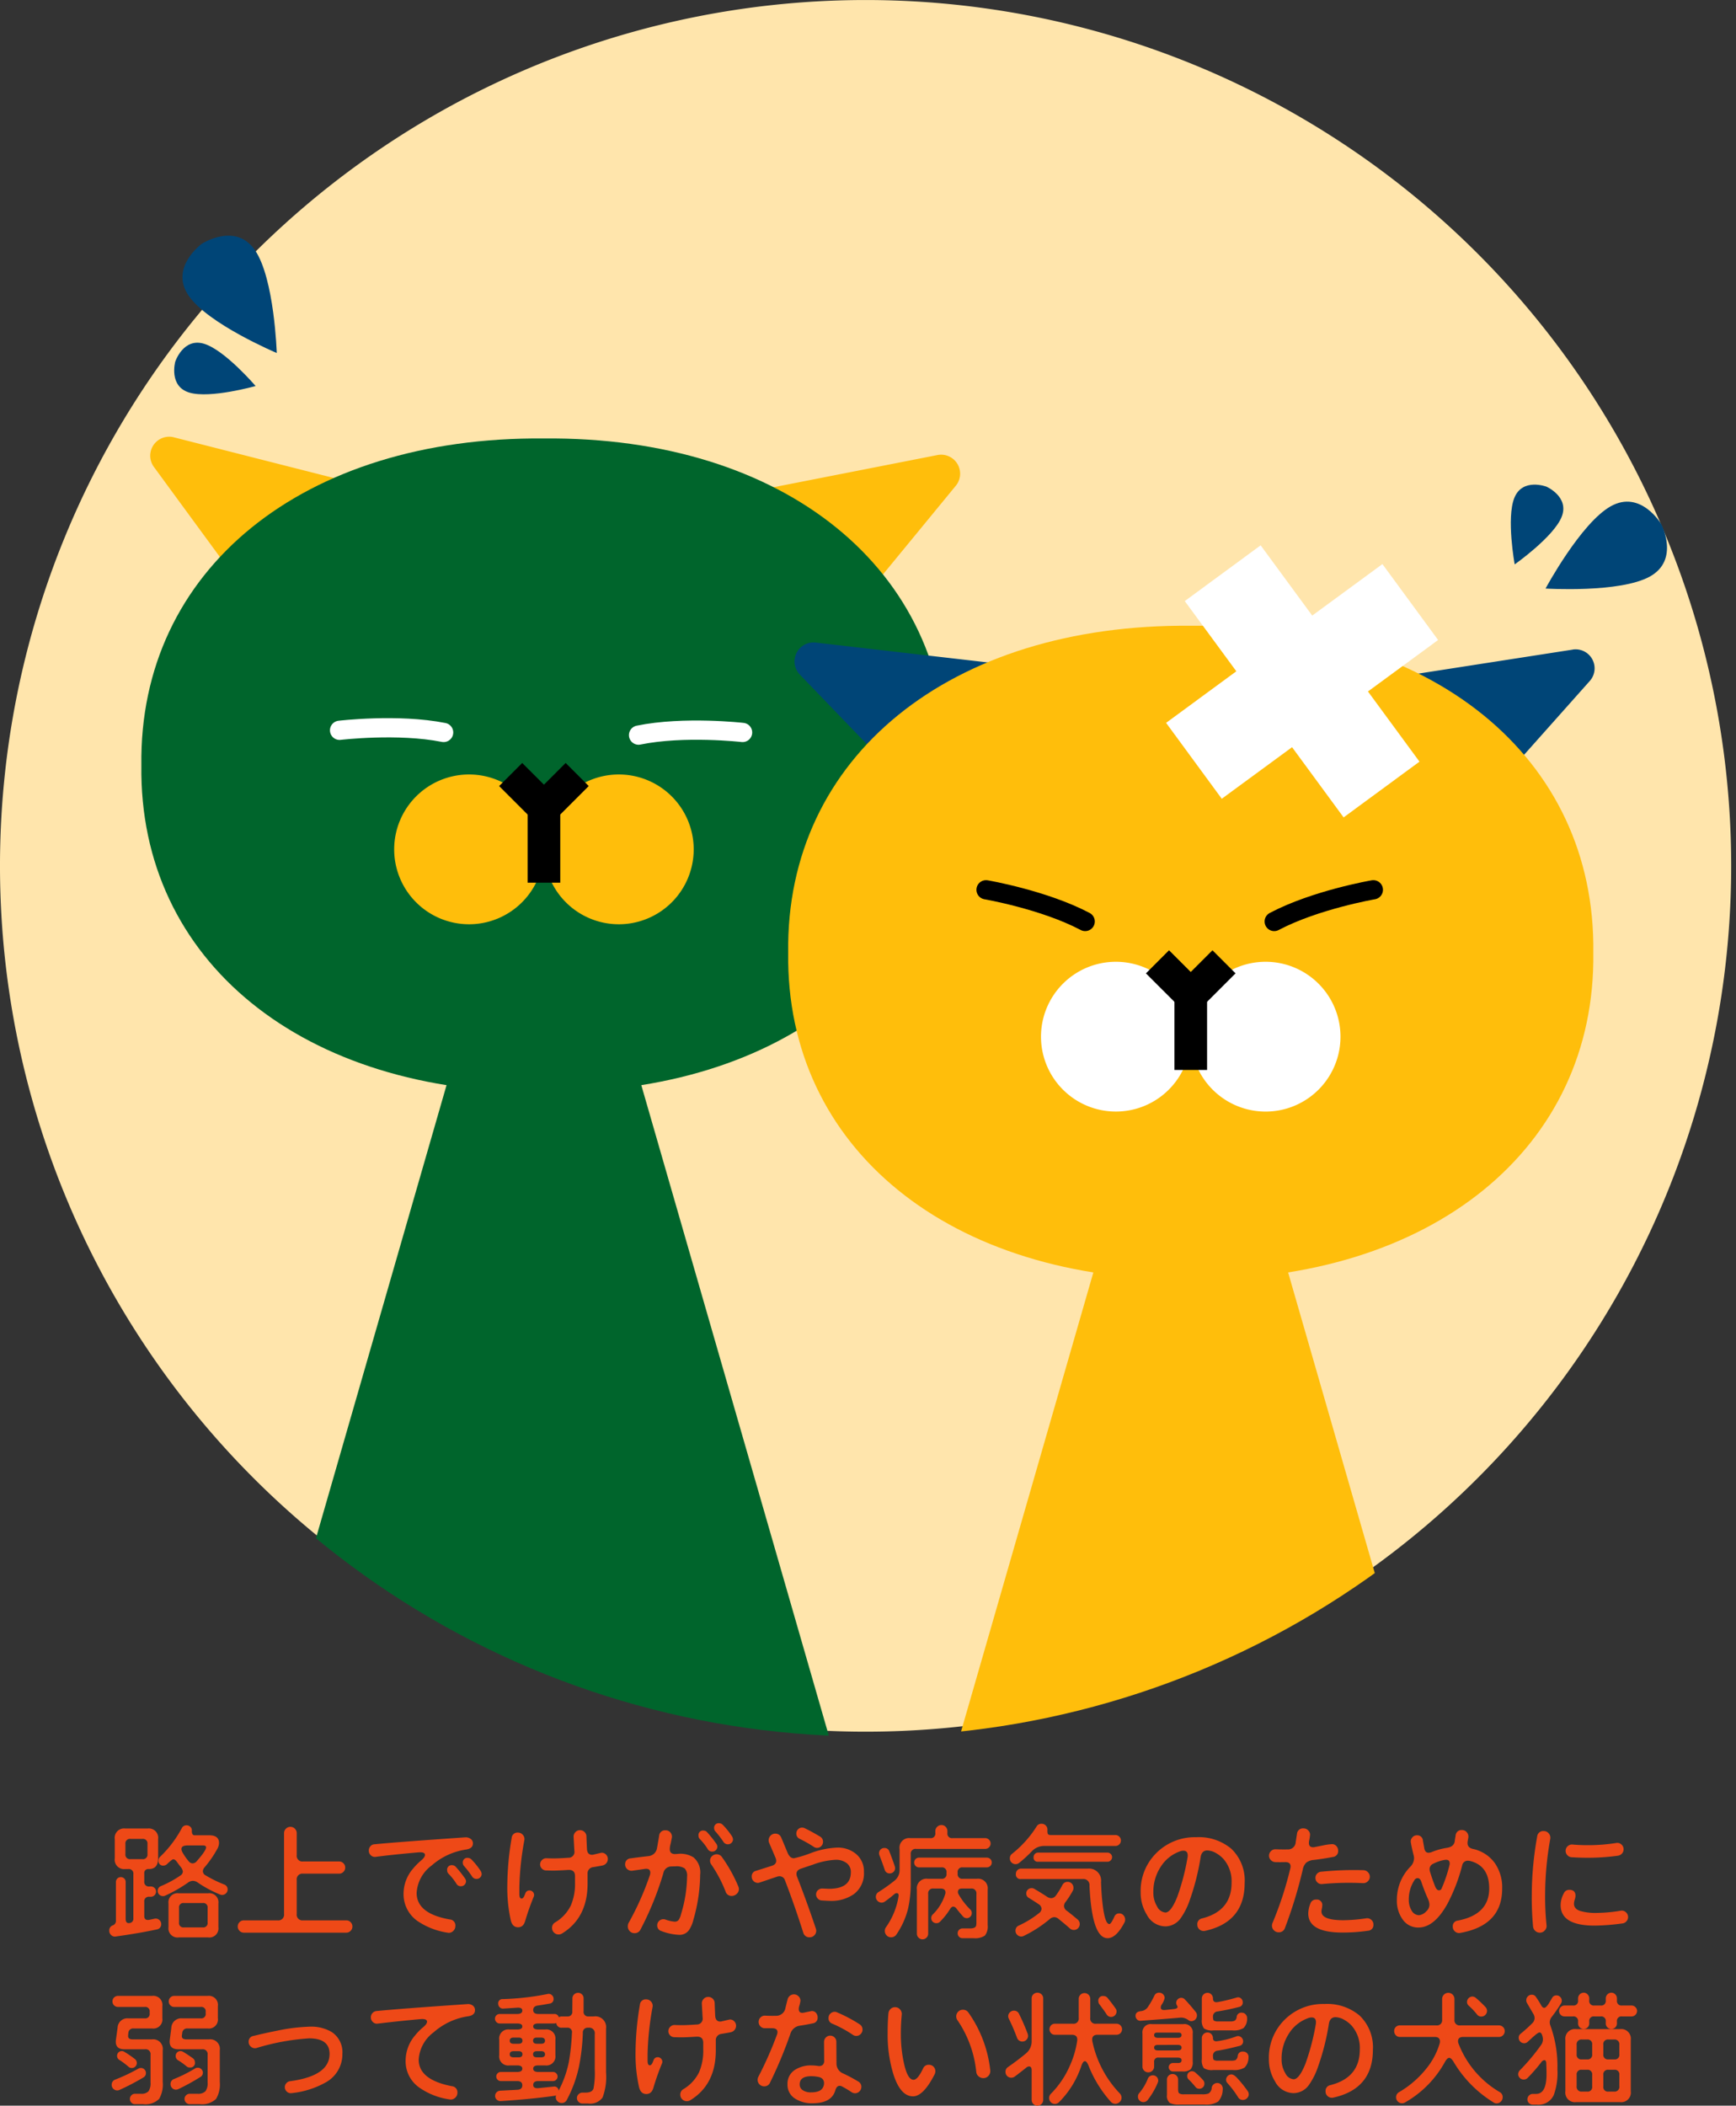 <svg xmlns="http://www.w3.org/2000/svg" xmlns:xlink="http://www.w3.org/1999/xlink" width="270.751" height="328.32" viewBox="0 0 270.751 328.32">
  <rect x="0" y="0" width="270.751" height="328.32" fill="#333333" stroke="none"/>
  <defs>
    <clipPath id="clip-path">
      <rect id="長方形_962" data-name="長方形 962" width="270" height="308.082" fill="none"/>
    </clipPath>
    <clipPath id="clip-path-2">
      <path id="パス_1914" data-name="パス 1914" d="M135.374,0A135.376,135.376,0,1,0,270.751,135.377,135.376,135.376,0,0,0,135.374,0Z" transform="translate(0 0.001)" fill="none"/>
    </clipPath>
    <clipPath id="clip-path-3">
      <rect id="長方形_967" data-name="長方形 967" width="270.751" height="308.082" fill="none"/>
    </clipPath>
  </defs>
  <g id="グループ_1758" data-name="グループ 1758" transform="translate(-4670 -1453)">
    <path id="パス_2550" data-name="パス 2550" d="M-100.5-6.38a.792.792,0,0,1-.26.59.84.84,0,0,1-.6.25.753.753,0,0,1-.3-.06,18.42,18.42,0,0,1-3.48-1.86,1.363,1.363,0,0,0-.78-.28,1.34,1.34,0,0,0-.76.28,22.2,22.2,0,0,1-3.58,2.04.721.721,0,0,1-.32.06.808.808,0,0,1-.58-.23.758.758,0,0,1-.24-.57.771.771,0,0,1,.5-.76,16.714,16.714,0,0,0,3.02-1.64.788.788,0,0,0,.4-.64,1.505,1.505,0,0,0-.38-.76q-.28-.36-.56-.75t-.56-.39q-.18,0-.96.74a.793.793,0,0,1-.54.24.707.707,0,0,1-.8-.8.768.768,0,0,1,.24-.56,17.77,17.77,0,0,0,3.4-4.48.789.789,0,0,1,.74-.44.824.824,0,0,1,.59.24.712.712,0,0,1,.23.58q-.02.74.44.74h2.28q1.52,0,1.52,1.2a2.02,2.02,0,0,1-.28.94,17.033,17.033,0,0,1-1.96,2.84.959.959,0,0,0-.28.62.75.75,0,0,0,.42.64,19.312,19.312,0,0,0,2.88,1.42A.8.8,0,0,1-100.5-6.38Zm-1.44,5.86a1.414,1.414,0,0,1-1.6,1.6h-4.58a1.414,1.414,0,0,1-1.6-1.6V-4.2a1.414,1.414,0,0,1,1.6-1.6h4.58a1.414,1.414,0,0,1,1.6,1.6ZM-110.86-1a.8.8,0,0,1-.7.84q-2.8.6-6.4,1.1a.8.8,0,0,1-.7-.22.9.9,0,0,1-.3-.68.832.832,0,0,1,.52-.83.72.72,0,0,0,.52-.65V-7.56a.734.734,0,0,1,.22-.54.734.734,0,0,1,.54-.22.734.734,0,0,1,.54.22.734.734,0,0,1,.22.54v5.74q0,.76.6.66a.664.664,0,0,0,.6-.74V-8.78a.707.707,0,0,0-.8-.8h-.46a1.458,1.458,0,0,1-1.64-1.66v-3a1.458,1.458,0,0,1,1.64-1.66h3.48a1.458,1.458,0,0,1,1.64,1.66v3q0,1.66-1.44,1.66h-.02a.619.619,0,0,0-.7.7v1.22a.707.707,0,0,0,.8.8h.24a.784.784,0,0,1,.56.23.735.735,0,0,1,.24.55.79.79,0,0,1-.24.58.767.767,0,0,1-.56.24h-.24a.707.707,0,0,0-.8.8v2.2q0,.62.56.62a1.346,1.346,0,0,0,.22-.02l.84-.18a.8.8,0,0,1,.7.18A.814.814,0,0,1-110.86-1Zm7-11.96q0-.3-.48-.3h-2.38q-.7,0-.9.28-.22.32.16.94a8.887,8.887,0,0,0,.88,1.24.843.843,0,0,0,.62.34.9.9,0,0,0,.66-.36Q-103.86-12.46-103.86-12.96ZM-113-11.92v-1.56a.707.707,0,0,0-.8-.8h-1.84a.707.707,0,0,0-.8.8v1.56a.707.707,0,0,0,.8.8h1.84A.707.707,0,0,0-113-11.92Zm9.38,10.68V-3.52a.672.672,0,0,0-.76-.76h-2.94a.672.672,0,0,0-.76.76v2.28a.672.672,0,0,0,.76.76h2.94A.672.672,0,0,0-103.62-1.24Zm22.58.62a.926.926,0,0,1-.28.68A.926.926,0,0,1-82,.34H-97.96a.926.926,0,0,1-.68-.28.926.926,0,0,1-.28-.68.926.926,0,0,1,.28-.68.926.926,0,0,1,.68-.28h5.26a.884.884,0,0,0,1-1V-15.16a.966.966,0,0,1,.29-.71.966.966,0,0,1,.71-.29.942.942,0,0,1,.69.29.966.966,0,0,1,.29.71v3.4a.884.884,0,0,0,1,1h5.62a.9.9,0,0,1,.66.28.9.9,0,0,1,.28.66.926.926,0,0,1-.28.68.9.9,0,0,1-.66.28h-5.62a.884.884,0,0,0-1,1v5.28a.884.884,0,0,0,1,1H-82a.926.926,0,0,1,.68.28A.926.926,0,0,1-81.04-.62Zm18.8-12.96q0,.8-1.08.96a10.425,10.425,0,0,0-5.36,2.49,5.729,5.729,0,0,0-2.34,4.27q0,3.24,5.18,4.14A.926.926,0,0,1-64.98-.7a1.044,1.044,0,0,1-.37.81.929.929,0,0,1-.85.23A11.318,11.318,0,0,1-70.92-1.5a5.1,5.1,0,0,1-2.14-4.2A5.99,5.99,0,0,1-71.6-9.62a10.458,10.458,0,0,1,1.26-1.28q.62-.52.62-.88,0-.48-1.02-.4-4.1.36-6.66.7a.884.884,0,0,1-.76-.24.974.974,0,0,1-.32-.74,1,1,0,0,1,.25-.67.86.86,0,0,1,.63-.31q3.68-.36,14.14-1.08a1.292,1.292,0,0,1,.88.25A.843.843,0,0,1-62.24-13.58Zm1.36,4.76a.751.751,0,0,1-.23.55.751.751,0,0,1-.55.23.789.789,0,0,1-.7-.36,14.469,14.469,0,0,0-1.24-1.62.736.736,0,0,1-.22-.5.707.707,0,0,1,.8-.8.823.823,0,0,1,.58.28,11.686,11.686,0,0,1,1.42,1.78A1.08,1.08,0,0,1-60.88-8.82Zm-2.44,1.14a.751.751,0,0,1-.23.55.751.751,0,0,1-.55.23.759.759,0,0,1-.7-.36,9.041,9.041,0,0,0-1.24-1.58.734.734,0,0,1-.22-.54.7.7,0,0,1,.78-.8.776.776,0,0,1,.6.3,17.466,17.466,0,0,1,1.4,1.76A.811.811,0,0,1-63.32-7.68Zm22.12-3.46a1.027,1.027,0,0,1-.82,1q-.02.02-1.44.26a.975.975,0,0,0-.9,1.06v1.5q0,5.36-4,7.8a1.014,1.014,0,0,1-.52.14.982.982,0,0,1-.72-.3.982.982,0,0,1-.3-.72.957.957,0,0,1,.48-.86,6.264,6.264,0,0,0,2.44-2.62,8.445,8.445,0,0,0,.66-3.56V-8.48q0-1.02-1.06-.96-1.86.12-2.62.1l-.82-.02a.9.9,0,0,1-.66-.28.9.9,0,0,1-.28-.66.927.927,0,0,1,.3-.69.906.906,0,0,1,.7-.27l.74.02q1.02.02,2.66-.1a.906.906,0,0,0,.94-1.08l-.12-2.16a.994.994,0,0,1,.27-.74.943.943,0,0,1,.73-.32.978.978,0,0,1,.69.27.947.947,0,0,1,.31.67q.02.62.08,1.94.04.96.8.96a.95.95,0,0,0,.26-.04l1.02-.24a1.4,1.4,0,0,1,.24-.04.888.888,0,0,1,.66.29A.959.959,0,0,1-41.2-11.14ZM-52.76-5.26a39.149,39.149,0,0,0-1.34,3.8q-.28.96-1.1.96-.88,0-1.14-1.1a23.407,23.407,0,0,1-.54-5.38,45.324,45.324,0,0,1,.68-7.44.9.9,0,0,1,.98-.84.976.976,0,0,1,.77.36.951.951,0,0,1,.23.82A45.593,45.593,0,0,0-55-6.78v1.16q.02.64.34.64.28,0,.48-.52l.12-.3a.644.644,0,0,1,.64-.44.694.694,0,0,1,.51.21.694.694,0,0,1,.21.51A.664.664,0,0,1-52.76-5.26Zm29.92-.82a20.855,20.855,0,0,0-2.26-4.26.952.952,0,0,1-.16-.54.935.935,0,0,1,.31-.71,1.034,1.034,0,0,1,.73-.29.974.974,0,0,1,.82.44,23.085,23.085,0,0,1,2.56,4.6,1.07,1.07,0,0,1,.08.4.977.977,0,0,1-.35.74,1.14,1.14,0,0,1-.79.32A.968.968,0,0,1-22.84-6.08ZM-26.8-8.7a26.323,26.323,0,0,1-1.06,7.04,4.822,4.822,0,0,1-.7,1.62,1.769,1.769,0,0,1-1.5.72A8.725,8.725,0,0,1-32.82.1a.9.9,0,0,1-.68-.9.91.91,0,0,1,.29-.68.936.936,0,0,1,.67-.28.886.886,0,0,1,.28.04,5.646,5.646,0,0,0,1.44.34.778.778,0,0,0,.68-.28,2.99,2.99,0,0,0,.36-.9,21.032,21.032,0,0,0,.94-5.84,1.646,1.646,0,0,0-.38-1.28A2.332,2.332,0,0,0-30.66-10h-.28a2.8,2.8,0,0,1-.3.02,1.265,1.265,0,0,0-1.3,1.04A48.466,48.466,0,0,1-36.1-.16a.992.992,0,0,1-.94.58.989.989,0,0,1-.74-.31,1.039,1.039,0,0,1-.3-.75,1.115,1.115,0,0,1,.12-.54,44.385,44.385,0,0,0,3.32-7.46A1.267,1.267,0,0,0-34.58-9q0-.72-.86-.6-.62.1-1.94.28a.953.953,0,0,1-.77-.23.909.909,0,0,1-.35-.73.9.9,0,0,1,.88-.97q.88-.13,2.78-.35a1.464,1.464,0,0,0,1.3-1.2q.18-.98.34-1.96a.916.916,0,0,1,1-.86.95.95,0,0,1,.77.35.987.987,0,0,1,.21.83q-.02.1-.18.88a3.635,3.635,0,0,0-.14.86q0,.84.94.78l.3-.02a3.827,3.827,0,0,1,2.46.54A3.069,3.069,0,0,1-26.8-8.7Zm5.12-5.52a.751.751,0,0,1-.23.55.751.751,0,0,1-.55.23.789.789,0,0,1-.7-.36,14.469,14.469,0,0,0-1.24-1.62.736.736,0,0,1-.22-.5.707.707,0,0,1,.8-.8.823.823,0,0,1,.58.28,11.686,11.686,0,0,1,1.42,1.78A1.08,1.08,0,0,1-21.68-14.22Zm-2.44,1.14a.751.751,0,0,1-.23.55.751.751,0,0,1-.55.23.759.759,0,0,1-.7-.36,9.041,9.041,0,0,0-1.24-1.58.734.734,0,0,1-.22-.54.7.7,0,0,1,.78-.8.776.776,0,0,1,.6.3,17.466,17.466,0,0,1,1.4,1.76A.811.811,0,0,1-24.12-13.08Zm16.48-.74a.919.919,0,0,1-.27.66.893.893,0,0,1-.67.28.889.889,0,0,1-.5-.16A20.9,20.9,0,0,0-11.3-14.3a.864.864,0,0,1-.5-.82.9.9,0,0,1,.26-.65.854.854,0,0,1,.64-.27.927.927,0,0,1,.42.1q1.08.52,2.38,1.3A.9.9,0,0,1-7.64-13.82Zm6.38,4.7A4.016,4.016,0,0,1-2.84-5.66,6.111,6.111,0,0,1-6.6-4.62q-.26,0-1.24-.06a.889.889,0,0,1-.62-.3.914.914,0,0,1-.26-.64.865.865,0,0,1,.3-.67.939.939,0,0,1,.7-.25q.94.04,1,.04,3.42,0,3.42-2.58a1.7,1.7,0,0,0-.66-1.43,2.734,2.734,0,0,0-1.72-.51,11.719,11.719,0,0,0-3.5.74l-1.9.64q-.7.24-.7.82a1.305,1.305,0,0,0,.1.46Q-10.16-4.48-8.76-.3A1.077,1.077,0,0,1-8.7.04.982.982,0,0,1-9,.76a.982.982,0,0,1-.72.3.966.966,0,0,1-1-.72Q-12.1-4-13.56-7.78a.9.9,0,0,0-.86-.68,1.229,1.229,0,0,0-.42.08l-2.66.9a.987.987,0,0,1-.3.06.936.936,0,0,1-.67-.28.91.91,0,0,1-.29-.68.868.868,0,0,1,.66-.92l2.46-.78q.7-.22.7-.78a1.192,1.192,0,0,0-.12-.5q-.02-.06-.98-2.3a.974.974,0,0,1-.08-.4,1.015,1.015,0,0,1,.3-.73.966.966,0,0,1,.72-.31.958.958,0,0,1,.95.63q.27.63.99,2.37.36.84.98.84a18.1,18.1,0,0,0,2.62-.8,13.083,13.083,0,0,1,4.1-.86,4.38,4.38,0,0,1,2.96.98A3.488,3.488,0,0,1-1.26-9.12ZM18.68-10.6a.718.718,0,0,1-.23.54.768.768,0,0,1-.55.22H14.16a.707.707,0,0,0-.8.8v.18a.707.707,0,0,0,.8.8h2.18a1.5,1.5,0,0,1,1.7,1.7V-.84A2.276,2.276,0,0,1,17.61.79a2.723,2.723,0,0,1-1.79.41h-1.7a.734.734,0,0,1-.54-.22.734.734,0,0,1-.22-.54.734.734,0,0,1,.22-.54.734.734,0,0,1,.54-.22h1.14q.88,0,.98-.44a2.256,2.256,0,0,0,.04-.5V-5.7a.742.742,0,0,0-.84-.84h-1.4q-.64,0-.64.54a.71.71,0,0,0,.08.32,10.925,10.925,0,0,0,1.88,2.44.73.73,0,0,1,.2.54.751.751,0,0,1-.23.55.751.751,0,0,1-.55.23.761.761,0,0,1-.58-.26q-.54-.6-1-1.2a.7.7,0,0,0-.52-.34q-.28,0-.52.4a10.912,10.912,0,0,1-1.54,1.94.749.749,0,0,1-.58.24.774.774,0,0,1-.57-.23.751.751,0,0,1-.23-.55.73.73,0,0,1,.2-.54,7.619,7.619,0,0,0,1.98-3.22.755.755,0,0,0,.04-.24q0-.62-.76-.62H9.6a.742.742,0,0,0-.84.84V.5a.846.846,0,0,1-.26.62.869.869,0,0,1-1.24,0A.846.846,0,0,1,7,.5V-6.36a1.5,1.5,0,0,1,1.7-1.7h2.12a.707.707,0,0,0,.8-.8v-.18a.707.707,0,0,0-.8-.8H7.34a.734.734,0,0,1-.54-.22.734.734,0,0,1-.22-.54.734.734,0,0,1,.22-.54.734.734,0,0,1,.54-.22H17.9a.768.768,0,0,1,.55.22A.718.718,0,0,1,18.68-10.6Zm-.18-2.96a.807.807,0,0,1-.25.59.807.807,0,0,1-.59.25H6.9a.751.751,0,0,0-.86.84v4.32A17.957,17.957,0,0,1,5.6-3.3,12.6,12.6,0,0,1,3.84.58a.987.987,0,0,1-.86.48.933.933,0,0,1-.7-.29A.983.983,0,0,1,2,.06a.893.893,0,0,1,.16-.54A11.419,11.419,0,0,0,4.14-5.32q.08-.5-.3-.5a.546.546,0,0,0-.36.16q-.72.62-1.46,1.14a.884.884,0,0,1-.5.18.886.886,0,0,1-.65-.27A.863.863,0,0,1,.6-5.24a.87.87,0,0,1,.46-.78A26.467,26.467,0,0,0,3.5-7.76a2.068,2.068,0,0,0,.8-1.7V-12.7A1.5,1.5,0,0,1,6-14.4H9.08a.707.707,0,0,0,.8-.8v-.3a.9.9,0,0,1,.28-.66.926.926,0,0,1,.68-.28.871.871,0,0,1,.65.28.919.919,0,0,1,.27.66v.3a.707.707,0,0,0,.8.8h5.1a.807.807,0,0,1,.59.25A.807.807,0,0,1,18.5-13.56ZM3.6-9.72a.79.79,0,0,1-.24.58.814.814,0,0,1-.6.24.769.769,0,0,1-.78-.58q-.36-1.06-.82-2.24a.906.906,0,0,1-.06-.32.808.808,0,0,1,.23-.58.781.781,0,0,1,.59-.24.763.763,0,0,1,.78.52q.58,1.48.86,2.36A1.756,1.756,0,0,1,3.6-9.72Zm35.22-4.32a.83.83,0,0,1-.25.61.807.807,0,0,1-.59.25H26.86a2.632,2.632,0,0,0-1.97.87,20.766,20.766,0,0,1-1.91,1.75.929.929,0,0,1-.58.22.87.87,0,0,1-.64-.26.87.87,0,0,1-.26-.64.855.855,0,0,1,.32-.7,16.817,16.817,0,0,0,3.84-4.26.849.849,0,0,1,.78-.44.9.9,0,0,1,.65.26.854.854,0,0,1,.27.64v.06a2.3,2.3,0,0,0,.04.58q.1.22.46.22H37.98a.807.807,0,0,1,.59.25A.807.807,0,0,1,38.82-14.04Zm-1.38,2.6a.694.694,0,0,1-.21.51.694.694,0,0,1-.51.21H25.9a.628.628,0,0,1-.7-.72.688.688,0,0,1,.2-.49.662.662,0,0,1,.5-.21H36.72a.694.694,0,0,1,.51.21A.672.672,0,0,1,37.44-11.44ZM39.48-1.7a.97.97,0,0,1-.1.44Q38.1,1.2,36.74,1.2q-2.44,0-2.82-8.18a.941.941,0,0,0-1.04-1.04H23.24a.707.707,0,0,1-.8-.8.808.808,0,0,1,.23-.58.758.758,0,0,1,.57-.24H33.66a1.863,1.863,0,0,1,2.06,2.08q.06,1.94.26,3.58Q36.34-1,37.02-1q.26,0,.8-1.2a.768.768,0,0,1,.78-.46.806.806,0,0,1,.62.29A.974.974,0,0,1,39.48-1.7ZM32.4-1a.886.886,0,0,1-.27.65.886.886,0,0,1-.65.27.883.883,0,0,1-.62-.24q-.6-.54-1.76-1.48a1.072,1.072,0,0,0-.68-.28,1.147,1.147,0,0,0-.72.32A19.349,19.349,0,0,1,23.68.84a.888.888,0,0,1-.4.1.88.88,0,0,1-.63-.26.854.854,0,0,1-.27-.64.824.824,0,0,1,.5-.8A15.258,15.258,0,0,0,26.04-2.7a.889.889,0,0,0,.4-.68.9.9,0,0,0-.48-.74q-.78-.52-1.5-.96a.769.769,0,0,1-.4-.7.79.79,0,0,1,.24-.58.79.79,0,0,1,.58-.24.783.783,0,0,1,.42.1q1.16.68,2,1.24a1.191,1.191,0,0,0,.64.22.926.926,0,0,0,.76-.44,12.569,12.569,0,0,0,.98-1.58.887.887,0,0,1,.82-.52.877.877,0,0,1,.66.27.928.928,0,0,1,.26.67.894.894,0,0,1-.1.44A13.83,13.83,0,0,1,30.2-4.46a1.075,1.075,0,0,0-.26.64.954.954,0,0,0,.46.76q.66.5,1.66,1.34A.891.891,0,0,1,32.4-1ZM58.12-7.4q0,6.1-6.18,7.46a.8.8,0,0,1-.22.02.959.959,0,0,1-.69-.28.933.933,0,0,1-.29-.7.9.9,0,0,1,.72-.98q4.62-1.16,4.62-5.56a5.3,5.3,0,0,0-1.24-3.68,4.658,4.658,0,0,0-1.14-.92,2.916,2.916,0,0,0-1.4-.44q-.86,0-1.04,1a37.509,37.509,0,0,1-1.8,7.02,10.8,10.8,0,0,1-1.3,2.52,2.974,2.974,0,0,1-2.38,1.3,3.308,3.308,0,0,1-2.92-1.82,6.508,6.508,0,0,1-.96-3.48,8.3,8.3,0,0,1,2.47-6.16,8.451,8.451,0,0,1,6.19-2.44,7.847,7.847,0,0,1,5.48,1.8A6.829,6.829,0,0,1,58.12-7.4Zm-8.9-4.02a1.978,1.978,0,0,0,.02-.28q0-.74-.68-.74a1.553,1.553,0,0,0-.52.1,5.853,5.853,0,0,0-3,2.39,7.091,7.091,0,0,0-1.16,4.01,4.118,4.118,0,0,0,.58,2.19,1.606,1.606,0,0,0,1.3.95q.86,0,1.84-2.42A36.106,36.106,0,0,0,49.22-11.42ZM77.64-8.38a.952.952,0,0,1-.32.72.977.977,0,0,1-.74.28,45.187,45.187,0,0,0-6.38.14.9.9,0,0,1-.73-.25.935.935,0,0,1-.31-.71.923.923,0,0,1,.25-.65.95.95,0,0,1,.61-.31,50.749,50.749,0,0,1,6.64-.24,1,1,0,0,1,.69.32A.976.976,0,0,1,77.64-8.38ZM78.2-.94a.884.884,0,0,1-.84.98,27.434,27.434,0,0,1-4,.28q-5.32,0-5.32-2.98a4.407,4.407,0,0,1,.34-1.56.89.89,0,0,1,.9-.6.84.84,0,0,1,.94.96,2.387,2.387,0,0,1-.06.45,2.387,2.387,0,0,0-.06.45q0,1.36,3.42,1.36a25.2,25.2,0,0,0,3.56-.3.954.954,0,0,1,.78.23A.919.919,0,0,1,78.2-.94ZM71.88-11.46q-1.46.28-2.96.46a2.232,2.232,0,0,0-1.19.42,2.026,2.026,0,0,0-.55,1.1A72.217,72.217,0,0,1,64.4-.38a.968.968,0,0,1-.98.66.989.989,0,0,1-.74-.31,1.015,1.015,0,0,1-.3-.73,1.07,1.07,0,0,1,.08-.4,54.473,54.473,0,0,0,2.78-8.52,1.24,1.24,0,0,0,.04-.3q0-.7-.84-.68t-1.54,0a1.018,1.018,0,0,1-.69-.31.942.942,0,0,1-.29-.69.966.966,0,0,1,.31-.72.946.946,0,0,1,.73-.28q1.14.04,1.84.02a1.192,1.192,0,0,0,1.28-1.1q.06-.44.2-1.31a.93.93,0,0,1,1.02-.87.982.982,0,0,1,.72.3.959.959,0,0,1,.3.7,7.369,7.369,0,0,1-.16,1,1.846,1.846,0,0,0-.02.26q0,.8.88.66.12-.02,1.4-.28a8.644,8.644,0,0,1,1.32-.18.887.887,0,0,1,.69.3,1.039,1.039,0,0,1,.27.72A.907.907,0,0,1,71.88-11.46Zm26.4,4.94q0,5.74-6.54,6.9a.94.94,0,0,1-.81-.22.937.937,0,0,1-.35-.74.869.869,0,0,1,.78-.96q4.9-.94,4.9-5,0-3.46-2.84-4.26a1.844,1.844,0,0,0-.5-.08H92.9a.884.884,0,0,0-.86.76,27.457,27.457,0,0,1-2.26,5.9Q87.72-.46,85.22-.46a2.914,2.914,0,0,1-2.43-1.22,4.935,4.935,0,0,1-.93-3.08A7.328,7.328,0,0,1,83.92-9.9a1.968,1.968,0,0,0,.62-1.34,1.963,1.963,0,0,0-.08-.54q-.3-1.2-.42-1.92a.925.925,0,0,1,.21-.79.909.909,0,0,1,.73-.35.871.871,0,0,1,.94.82q.08.44.22,1.24.14.66.66.66a1.346,1.346,0,0,0,.48-.1,10.212,10.212,0,0,1,2.35-.66q1.11-.16,1.25-1,.04-.32.14-.92a.916.916,0,0,1,1-.86.937.937,0,0,1,.76.37.993.993,0,0,1,.22.83l-.1.56a1.978,1.978,0,0,0-.02.28q0,.7.82.9a5.655,5.655,0,0,1,3.44,2.22A6.629,6.629,0,0,1,98.28-6.52Zm-8.22-3.64a1.015,1.015,0,0,0,.04-.28q0-.7-.8-.56a6.073,6.073,0,0,0-1.74.58.923.923,0,0,0-.6.88,1.355,1.355,0,0,0,.08.42q.38,1.24.8,2.28.24.58.6.58a.455.455,0,0,0,.42-.34A22.242,22.242,0,0,0,90.06-10.16ZM86.46-3a1.389,1.389,0,0,0,.48-1.02,2.236,2.236,0,0,0-.22-.88q-.56-1.24-1.06-2.72-.18-.54-.58-.54a.613.613,0,0,0-.5.34,5.471,5.471,0,0,0-.86,3.02,3.166,3.166,0,0,0,.42,1.66,1.356,1.356,0,0,0,1.18.76A1.84,1.84,0,0,0,86.46-3Zm30.76-9.66a.959.959,0,0,1-.25.66,1.035,1.035,0,0,1-.63.34,34.108,34.108,0,0,1-4.78.32q-1.12,0-2.44-.08a.962.962,0,0,1-.66-.31.959.959,0,0,1-.28-.69.931.931,0,0,1,.33-.73.958.958,0,0,1,.75-.25q1.12.1,2.38.1a28.385,28.385,0,0,0,4.42-.34.94.94,0,0,1,.81.22A.958.958,0,0,1,117.22-12.66Zm.7,10.58a.949.949,0,0,1-.26.65.955.955,0,0,1-.62.33,34.538,34.538,0,0,1-4.34.34q-5.3,0-5.3-3.2a3.9,3.9,0,0,1,.5-1.84.9.9,0,0,1,.84-.54q.98,0,.98.94a2.215,2.215,0,0,1-.12.59,2.261,2.261,0,0,0-.12.63q0,.82.98,1.14a8.566,8.566,0,0,0,2.66.3,24.082,24.082,0,0,0,3.64-.34.925.925,0,0,1,.81.23A.987.987,0,0,1,117.92-2.08Zm-12.14-12.2a50.422,50.422,0,0,0-.8,8.66,43.154,43.154,0,0,0,.22,4.78.992.992,0,0,1-.26.82,1,1,0,0,1-.78.36,1.018,1.018,0,0,1-.72-.28,1.045,1.045,0,0,1-.34-.68,48.684,48.684,0,0,1-.2-4.88,51.916,51.916,0,0,1,.84-9.14.941.941,0,0,1,1.02-.86.985.985,0,0,1,.79.37A1.007,1.007,0,0,1,105.78-14.28Zm-207.5,37.9a4.433,4.433,0,0,1-.58,2.64,3.184,3.184,0,0,1-2.54.82h-1.58a.767.767,0,0,1-.56-.24.79.79,0,0,1-.24-.58.767.767,0,0,1,.24-.56.767.767,0,0,1,.56-.24h1.22a1.6,1.6,0,0,0,1.24-.39,2.109,2.109,0,0,0,.34-1.37V19.38a.76.76,0,0,0-.86-.86h-3.72q-1.34,0-1.34-1.18a2.426,2.426,0,0,1,.02-.3l.24-1.84a1.543,1.543,0,0,1,1.7-1.5h2.9a.672.672,0,0,0,.76-.76v-.26a.672.672,0,0,0-.76-.76h-4.16a.807.807,0,0,1-.59-.25.83.83,0,0,1-.25-.61.83.83,0,0,1,.25-.61.807.807,0,0,1,.59-.25h5.22a1.414,1.414,0,0,1,1.6,1.6v1.88a1.414,1.414,0,0,1-1.6,1.6h-3.14a.745.745,0,0,0-.82.72l-.02.14a2.1,2.1,0,0,0-.04.36q0,.48.76.48h3.46a1.5,1.5,0,0,1,1.7,1.7Zm-3.88-3.06a.707.707,0,0,1-.8.8.678.678,0,0,1-.46-.14,11,11,0,0,0-1.36-.98.76.76,0,0,1-.38-.68.734.734,0,0,1,.22-.54.734.734,0,0,1,.54-.22.736.736,0,0,1,.36.1q.6.34,1.5.98A.791.791,0,0,1-105.6,20.56Zm1.24,1.62a.744.744,0,0,1-.38.66,34.545,34.545,0,0,1-3.46,1.9.88.88,0,0,1-.36.08.807.807,0,0,1-.59-.25.83.83,0,0,1-.25-.61.8.8,0,0,1,.54-.8,22.381,22.381,0,0,0,3.34-1.68.767.767,0,0,1,.38-.08.751.751,0,0,1,.55.23A.751.751,0,0,1-104.36,22.18Zm-6.26,1.44a4.5,4.5,0,0,1-.56,2.64,3.051,3.051,0,0,1-2.5.82h-1.28a.735.735,0,0,1-.55-.24.784.784,0,0,1-.23-.56.808.808,0,0,1,.23-.58.735.735,0,0,1,.55-.24h.92a1.5,1.5,0,0,0,1.2-.39,2.209,2.209,0,0,0,.32-1.37V19.38a.76.76,0,0,0-.86-.86h-3.24q-1.32,0-1.32-1.18a2.124,2.124,0,0,1,.02-.3l.26-1.88a1.529,1.529,0,0,1,1.7-1.46h2.54a.672.672,0,0,0,.76-.76v-.26a.672.672,0,0,0-.76-.76h-4.18a.83.83,0,0,1-.61-.25.83.83,0,0,1-.25-.61.83.83,0,0,1,.25-.61.83.83,0,0,1,.61-.25h5.32a1.414,1.414,0,0,1,1.6,1.6v1.88a1.414,1.414,0,0,1-1.6,1.6h-2.86a.736.736,0,0,0-.84.7l-.02.16q-.02.2-.02.34,0,.5.74.5h2.96a1.5,1.5,0,0,1,1.7,1.7Zm-4.04-2.98a.774.774,0,0,1-.23.57.751.751,0,0,1-.55.23.744.744,0,0,1-.48-.16,12.327,12.327,0,0,0-1.46-1.1.706.706,0,0,1-.36-.64.728.728,0,0,1,.21-.52.7.7,0,0,1,.53-.22.665.665,0,0,1,.36.1,16.481,16.481,0,0,1,1.62,1.1A.8.8,0,0,1-114.66,20.64Zm1.42,1.58a.769.769,0,0,1-.4.7,37.191,37.191,0,0,1-3.72,1.94.839.839,0,0,1-.34.08.864.864,0,0,1-.62-.25.814.814,0,0,1-.26-.61.828.828,0,0,1,.58-.84,28.856,28.856,0,0,0,3.62-1.72.72.72,0,0,1,.36-.08.751.751,0,0,1,.55.23A.751.751,0,0,1-113.24,22.22Zm30.64-2.98a5.01,5.01,0,0,1-2.66,4.48,13.669,13.669,0,0,1-5.26,1.64.871.871,0,0,1-.74-.23.922.922,0,0,1-.32-.71.894.894,0,0,1,.24-.61.9.9,0,0,1,.58-.31q6.16-.82,6.16-4.26,0-2.42-3.2-2.42a36.115,36.115,0,0,0-8.18,1.5.95.95,0,0,1-.26.04.953.953,0,0,1-.68-.29.927.927,0,0,1-.3-.69.884.884,0,0,1,.76-.94q1.96-.48,3.72-.82a28.1,28.1,0,0,1,5-.62,6.248,6.248,0,0,1,3.52.86A3.773,3.773,0,0,1-82.6,19.24Zm20.68-6.82q0,.8-1.08.96a10.425,10.425,0,0,0-5.36,2.49,5.729,5.729,0,0,0-2.34,4.27q0,3.14,5.18,4.14a.941.941,0,0,1,.86,1.02,1.014,1.014,0,0,1-.37.8.992.992,0,0,1-.85.24,10.866,10.866,0,0,1-4.66-1.8,5,5,0,0,1-2.2-4.24,6.093,6.093,0,0,1,1.46-3.92A9.081,9.081,0,0,1-70,15.08q.6-.5.6-.86,0-.48-1.02-.4-3.12.28-6.66.7a.884.884,0,0,1-.76-.24.974.974,0,0,1-.32-.74.959.959,0,0,1,.25-.66.949.949,0,0,1,.63-.32q3.62-.36,14.14-1.08a1.22,1.22,0,0,1,.88.23A.863.863,0,0,1-61.92,12.42Zm20.44,9.7a9.158,9.158,0,0,1-.54,3.92,2.366,2.366,0,0,1-2.24.94h-.9a.84.84,0,0,1-.6-.25.814.814,0,0,1-.26-.61.792.792,0,0,1,.26-.59.84.84,0,0,1,.6-.25h.48q1.02,0,1.24-.62a12.5,12.5,0,0,0,.2-2.98V16.14a.857.857,0,0,0-.96-.98h-.08a.738.738,0,0,0-.82.8,31.924,31.924,0,0,1-.58,5.16,19.716,19.716,0,0,1-1.92,5.3.853.853,0,0,1-.8.48.886.886,0,0,1-.65-.27.886.886,0,0,1-.27-.65.886.886,0,0,1,.04-.28,1.24,1.24,0,0,1-.24.08q-3.66.52-8.4.82a.786.786,0,0,1-.6-.22.761.761,0,0,1-.26-.58.774.774,0,0,1,.23-.57.828.828,0,0,1,.55-.25l2.68-.14q.78-.04.78-.7t-.8-.66H-57.9a.672.672,0,0,1-.49-.21.694.694,0,0,1-.21-.51.672.672,0,0,1,.21-.49.672.672,0,0,1,.49-.21h2.56q.8,0,.8-.52,0-.5-.8-.5h-1.2a1.414,1.414,0,0,1-1.6-1.6v-2.4a1.414,1.414,0,0,1,1.6-1.6h1.2q.8,0,.8-.48,0-.46-.8-.46h-2.72a.711.711,0,0,1-.52-.22.734.734,0,0,1-.22-.54.679.679,0,0,1,.22-.51.728.728,0,0,1,.52-.21h2.72q.8,0,.8-.54,0-.5-.82-.44l-2.16.14a.686.686,0,0,1-.55-.21.751.751,0,0,1-.23-.55.65.65,0,0,1,.7-.72,41.1,41.1,0,0,0,7.02-.8.7.7,0,0,1,.63.16.748.748,0,0,1,.29.6.691.691,0,0,1-.64.74q-1.06.2-1.8.3t-.74.7q0,.62.8.62h2.48a.683.683,0,0,1,.72.52.782.782,0,0,1,.46-.14h.84a.707.707,0,0,0,.8-.8l.02-2.02a.814.814,0,0,1,.26-.61.864.864,0,0,1,.62-.25.83.83,0,0,1,.61.25.83.83,0,0,1,.25.61V12.6a.7.7,0,0,0,.78.8h.82a1.679,1.679,0,0,1,1.9,1.9ZM-51,17.18q0-.48-.64-.48h-.62q-.6,0-.6.48t.6.48h.66Q-51,17.66-51,17.18Zm4.2-1.2a.687.687,0,0,0-.78-.82h-.8a.787.787,0,0,1-.86-.74.633.633,0,0,1-.32.08h-2.48q-.8,0-.8.46,0,.48.8.48h1.06a1.414,1.414,0,0,1,1.6,1.6v2.4a1.414,1.414,0,0,1-1.6,1.6h-1.06q-.8,0-.8.5,0,.52.8.52h2.28a.694.694,0,0,1,.51.21.672.672,0,0,1,.21.49.694.694,0,0,1-.21.51.694.694,0,0,1-.51.21h-2.28q-.8,0-.8.6,0,.58.84.5l2.32-.24a.66.66,0,0,1,.8.64,16.574,16.574,0,0,0,1.6-4.48A34.473,34.473,0,0,0-46.8,15.98ZM-51,19.32q0-.5-.6-.5h-.66q-.6,0-.6.48t.6.48h.62Q-51,19.78-51,19.32Zm-3.52-2.14q0-.48-.6-.48h-.74q-.64,0-.64.48t.6.48h.78Q-54.52,17.66-54.52,17.18Zm0,2.12q0-.48-.6-.48h-.78q-.6,0-.6.5,0,.46.64.46h.74Q-54.52,19.78-54.52,19.3Zm33.32-4.44a1.027,1.027,0,0,1-.82,1q-.02.02-1.44.26a.975.975,0,0,0-.9,1.06v1.5q0,5.36-4,7.8a1.014,1.014,0,0,1-.52.14.982.982,0,0,1-.72-.3.982.982,0,0,1-.3-.72.957.957,0,0,1,.48-.86,6.264,6.264,0,0,0,2.44-2.62,8.445,8.445,0,0,0,.66-3.56V17.52q0-1.02-1.06-.96-1.86.12-2.62.1l-.82-.02a.9.9,0,0,1-.66-.28.9.9,0,0,1-.28-.66.927.927,0,0,1,.3-.69.906.906,0,0,1,.7-.27l.74.02q1.02.02,2.66-.1a.906.906,0,0,0,.94-1.08l-.12-2.16a.994.994,0,0,1,.27-.74.943.943,0,0,1,.73-.32.978.978,0,0,1,.69.27.947.947,0,0,1,.31.67q.02.62.08,1.94.04.96.8.96a.95.95,0,0,0,.26-.04l1.02-.24a1.4,1.4,0,0,1,.24-.04.888.888,0,0,1,.66.29A.959.959,0,0,1-21.2,14.86Zm-11.56,5.88a39.149,39.149,0,0,0-1.34,3.8q-.28.96-1.1.96-.88,0-1.14-1.1a23.407,23.407,0,0,1-.54-5.38,45.324,45.324,0,0,1,.68-7.44.9.9,0,0,1,.98-.84.976.976,0,0,1,.77.36.951.951,0,0,1,.23.82,45.593,45.593,0,0,0-.78,7.3v1.16q.02.64.34.64.28,0,.48-.52l.12-.3a.644.644,0,0,1,.64-.44.694.694,0,0,1,.51.21.694.694,0,0,1,.21.51A.664.664,0,0,1-32.76,20.74Zm31.28-5.28a.942.942,0,0,1-.29.69.942.942,0,0,1-.69.29A.936.936,0,0,1-3,16.26a19.208,19.208,0,0,0-3.22-1.74.877.877,0,0,1-.56-.88.91.91,0,0,1,.29-.68.936.936,0,0,1,.67-.28.72.72,0,0,1,.36.08,23.212,23.212,0,0,1,3.52,1.86A.949.949,0,0,1-1.48,15.46Zm-.18,8.92a.976.976,0,0,1-.29.7.949.949,0,0,1-.71.3,1,1,0,0,1-.54-.18q-.66-.44-1.4-.84a.888.888,0,0,0-.44-.14q-.48,0-.68.7-.58,2.02-3.56,2.02a4.8,4.8,0,0,1-2.64-.68,2.52,2.52,0,0,1-1.26-2.28A2.543,2.543,0,0,1-12,21.72a4.557,4.557,0,0,1,2.58-.68,7.151,7.151,0,0,1,1,.08.913.913,0,0,0,.71-.14.823.823,0,0,0,.25-.68l-.02-2.92a.959.959,0,0,1,.28-.69.91.91,0,0,1,.68-.29.926.926,0,0,1,.68.28.926.926,0,0,1,.28.68l.02,3.36a1.667,1.667,0,0,0,1.1,1.6,25.528,25.528,0,0,1,2.28,1.22A.934.934,0,0,1-1.66,24.38Zm-7.58-9.9q-1.02.22-1.98.36a1.791,1.791,0,0,0-1.5,1.24,67.918,67.918,0,0,1-3.18,7.64.952.952,0,0,1-.92.58.982.982,0,0,1-.72-.3.982.982,0,0,1-.3-.72,1.065,1.065,0,0,1,.12-.48,56.826,56.826,0,0,0,2.9-6.56,1.141,1.141,0,0,0,.08-.38q0-.62-.84-.62h-1.14a.91.91,0,0,1-.68-.29.959.959,0,0,1-.28-.69.949.949,0,0,1,.3-.71.931.931,0,0,1,.72-.27q.88.04,1.64.02a1.457,1.457,0,0,0,1.52-1.22q.16-.68.34-1.36a1.024,1.024,0,0,1,.98-.76.982.982,0,0,1,.72.3.959.959,0,0,1,.3.7,4.826,4.826,0,0,1-.2.86,1.763,1.763,0,0,0-.06.42q0,.6.54.6a1.346,1.346,0,0,0,.22-.02l1.04-.22a1.4,1.4,0,0,1,.24-.04.818.818,0,0,1,.65.29,1.05,1.05,0,0,1,.25.71A.856.856,0,0,1-9.24,14.48Zm1.76,9.34q0-.84-.96-1a6.1,6.1,0,0,0-1.02-.1q-1.82,0-1.82,1.28a1.04,1.04,0,0,0,.49.91,2.231,2.231,0,0,0,1.27.33q1.4,0,1.82-.68A1.4,1.4,0,0,0-7.48,23.82Zm25.92-2.04a1.077,1.077,0,0,1-.26.86,1.024,1.024,0,0,1-.82.38,1.09,1.09,0,0,1-.74-.28,1.013,1.013,0,0,1-.36-.68,17.34,17.34,0,0,0-2.94-8.08,1.032,1.032,0,0,1,.86-1.62,1.01,1.01,0,0,1,.86.44A19.165,19.165,0,0,1,18.44,21.78Zm-8.66.62Q8.02,25.86,6.4,25.86q-2,0-3.1-3.56a21.024,21.024,0,0,1-.86-6.26q0-1.8.12-3.1a1.083,1.083,0,0,1,.33-.7.983.983,0,0,1,.71-.28.987.987,0,0,1,.77.35,1.04,1.04,0,0,1,.27.81,30.2,30.2,0,0,0-.14,3.1A21.048,21.048,0,0,0,5,20.78q.56,2.5,1.48,2.5.66,0,1.5-1.8a.918.918,0,0,1,.9-.54.99.99,0,0,1,1,1A1.015,1.015,0,0,1,9.78,22.4Zm28.36-9.76a.854.854,0,0,1-.84.84.826.826,0,0,1-.73-.43q-.27-.43-1.11-1.55a.8.8,0,0,1-.16-.48.707.707,0,0,1,.8-.8.778.778,0,0,1,.64.3q.74.9,1.26,1.66A.782.782,0,0,1,38.14,12.64ZM39,15.4a.854.854,0,0,1-.86.86H35.18q-.84,0-.84.74a1.458,1.458,0,0,0,.02.24,16.616,16.616,0,0,0,4.28,8.16.948.948,0,0,1,.28.66.91.91,0,0,1-.29.68.959.959,0,0,1-.69.28.928.928,0,0,1-.72-.34,18.774,18.774,0,0,1-3.44-5.58q-.28-.72-.58-.72t-.56.76a14.424,14.424,0,0,1-3.44,5.6.938.938,0,0,1-.68.3.854.854,0,0,1-.64-.27.93.93,0,0,1,.02-1.31,14.255,14.255,0,0,0,2.96-4.38A14.491,14.491,0,0,0,32,17.2q.12-.94-.84-.94H28.52a.8.8,0,0,1-.6-.25.9.9,0,0,1,0-1.22.8.8,0,0,1,.6-.25h2.82a.8.8,0,0,0,.9-.9V10.66a.9.9,0,1,1,1.8,0v2.98a.8.8,0,0,0,.9.9h3.2a.814.814,0,0,1,.61.26A.84.84,0,0,1,39,15.4ZM24.34,16.44a.857.857,0,0,1-.26.61.878.878,0,0,1-1.46-.31,30.725,30.725,0,0,0-1.28-2.98.851.851,0,0,1-.1-.38.831.831,0,0,1,.27-.62.88.88,0,0,1,.63-.26.847.847,0,0,1,.8.52,32.5,32.5,0,0,1,1.36,3.14A1.685,1.685,0,0,1,24.34,16.44Zm2.36,9.98a.9.9,0,0,1-1.8,0V21.8q0-.6-.4-.6a.733.733,0,0,0-.46.2q-.92.74-1.78,1.38a.9.9,0,0,1-1.44-.72.863.863,0,0,1,.38-.76q1.58-1.1,2.8-2.12a2.427,2.427,0,0,0,.9-1.94V10.58a.846.846,0,0,1,.26-.62.918.918,0,0,1,1.28,0,.846.846,0,0,1,.26.62Zm31.8-12.7a2.035,2.035,0,0,1-.55,1.49,2.88,2.88,0,0,1-1.71.37H53.22a2.279,2.279,0,0,1-1.45-.31,2,2,0,0,1-.33-1.39V10.6a.888.888,0,0,1,.88-.88.814.814,0,0,1,.61.26.864.864,0,0,1,.25.62q0,.7.76.56a27.485,27.485,0,0,0,2.92-.7.858.858,0,0,1,.22-.04.711.711,0,0,1,.52.22.759.759,0,0,1,.22.56.673.673,0,0,1-.56.72,33.859,33.859,0,0,1-3.34.7.777.777,0,0,0-.74.84q0,.48.15.6a1.262,1.262,0,0,0,.69.12h1.86a1.423,1.423,0,0,0,.71-.13.832.832,0,0,0,.29-.59.709.709,0,0,1,.8-.64.77.77,0,0,1,.6.27A.844.844,0,0,1,58.5,13.72Zm.22,6.08a2.26,2.26,0,0,1-.61,1.57,3.038,3.038,0,0,1-1.81.39H53.2a2.286,2.286,0,0,1-1.45-.3,2.1,2.1,0,0,1-.31-1.4V16.78a.888.888,0,0,1,.88-.88.814.814,0,0,1,.61.26.864.864,0,0,1,.25.62q0,.5.54.5a13.588,13.588,0,0,0,3.14-.78.7.7,0,0,1,.22-.04.82.82,0,0,1,.8.8.707.707,0,0,1-.58.74q-1.92.5-3.4.74a.76.76,0,0,0-.72.82q0,.5.13.62a1.2,1.2,0,0,0,.69.12h1.94a2.177,2.177,0,0,0,.74-.08.864.864,0,0,0,.36-.66.743.743,0,0,1,.84-.68.822.822,0,0,1,.63.27A.792.792,0,0,1,58.72,19.8Zm-8.04-6.54a.888.888,0,0,1-.88.88.721.721,0,0,1-.42-.14,1.953,1.953,0,0,0-1.2-.42q-1.98.18-6.3.5a.673.673,0,0,1-.55-.22.784.784,0,0,1-.23-.56q0-.62.8-.72A1.493,1.493,0,0,0,42.98,12a13.554,13.554,0,0,0,1.06-1.84.775.775,0,0,1,.76-.46.824.824,0,0,1,.59.24.8.8,0,0,1,.25.6,2.908,2.908,0,0,1-.46,1.02.888.888,0,0,0-.14.44q0,.44.6.4.44-.04,1.38-.14.64-.06.64-.34a.78.78,0,0,0-.11-.26.74.74,0,0,1-.11-.34.808.808,0,0,1,.23-.58.758.758,0,0,1,.57-.24.778.778,0,0,1,.58.28q.8.84,1.68,1.94A.825.825,0,0,1,50.68,13.26Zm8.08,12.26a.863.863,0,0,1-.27.63.886.886,0,0,1-.65.27.832.832,0,0,1-.76-.44,15.359,15.359,0,0,0-1.66-2.2.723.723,0,0,1-.2-.5.854.854,0,0,1,.84-.84q.4,0,.98.66a19.805,19.805,0,0,1,1.54,1.92A.884.884,0,0,1,58.76,25.52Zm-8.74-5.08a1.668,1.668,0,0,1-.34,1.22,1.824,1.824,0,0,1-1.24.32h-1.5a.649.649,0,0,1-.46-.19.652.652,0,0,1,0-.94.649.649,0,0,1,.46-.19h.68a.945.945,0,0,0,.54-.1.48.48,0,0,0,.12-.38q0-.36-.7-.36H44.7a.619.619,0,0,0-.7.7v.7a.854.854,0,0,1-.27.64.88.88,0,0,1-.63.26.9.9,0,0,1-.65-.26.854.854,0,0,1-.27-.64V16.06a1.29,1.29,0,0,1,1.46-1.46h4.92a1.29,1.29,0,0,1,1.46,1.46Zm1.82,3.46a.751.751,0,0,1-.23.55.774.774,0,0,1-.57.23.742.742,0,0,1-.62-.32,13.192,13.192,0,0,0-1.06-1.16.678.678,0,0,1-.2-.5.734.734,0,0,1,.22-.54.711.711,0,0,1,.52-.22.829.829,0,0,1,.54.22,11.53,11.53,0,0,1,1.22,1.2A.777.777,0,0,1,51.84,23.9Zm2.86.86a2.886,2.886,0,0,1-.72,1.92,3.5,3.5,0,0,1-2.12.46H47.98a3.127,3.127,0,0,1-1.52-.24A1.413,1.413,0,0,1,46,25.64v-2.4a.814.814,0,0,1,.26-.61.864.864,0,0,1,.62-.25.854.854,0,0,1,.86.86v1.54q0,.48.18.62a1.319,1.319,0,0,0,.74.14h2.8a2.732,2.732,0,0,0,1.02-.12,1.094,1.094,0,0,0,.5-.9.824.824,0,0,1,.29-.52.839.839,0,0,1,.57-.22.806.806,0,0,1,.65.3A.88.88,0,0,1,54.7,24.76ZM44.64,23.4a.754.754,0,0,1-.06.3,11.329,11.329,0,0,1-1.56,2.7.854.854,0,0,1-.7.36.824.824,0,0,1-.59-.24.8.8,0,0,1-.25-.6.759.759,0,0,1,.16-.52,7.884,7.884,0,0,0,1.38-2.3.845.845,0,0,1,1.38-.27A.8.8,0,0,1,44.64,23.4Zm3.64-7.1q0-.38-.5-.38H44.5q-.5,0-.5.38,0,.44.6.44h3.08Q48.28,16.74,48.28,16.3Zm0,1.96q0-.42-.6-.42H44.6q-.6,0-.6.42,0,.44.6.44h3.08Q48.28,18.7,48.28,18.26Zm29.84.34q0,6.1-6.18,7.46a.8.8,0,0,1-.22.02.959.959,0,0,1-.69-.28.933.933,0,0,1-.29-.7.9.9,0,0,1,.72-.98q4.62-1.16,4.62-5.56a5.3,5.3,0,0,0-1.24-3.68,4.658,4.658,0,0,0-1.14-.92,2.916,2.916,0,0,0-1.4-.44q-.86,0-1.04,1a37.508,37.508,0,0,1-1.8,7.02,10.8,10.8,0,0,1-1.3,2.52,2.974,2.974,0,0,1-2.38,1.3,3.308,3.308,0,0,1-2.92-1.82,6.508,6.508,0,0,1-.96-3.48,8.3,8.3,0,0,1,2.47-6.16,8.451,8.451,0,0,1,6.19-2.44,7.847,7.847,0,0,1,5.48,1.8A6.829,6.829,0,0,1,78.12,18.6Zm-8.9-4.02a1.978,1.978,0,0,0,.02-.28q0-.74-.68-.74a1.553,1.553,0,0,0-.52.1,5.853,5.853,0,0,0-3,2.39,7.091,7.091,0,0,0-1.16,4.01,4.118,4.118,0,0,0,.58,2.19,1.606,1.606,0,0,0,1.3.95q.86,0,1.84-2.42A36.106,36.106,0,0,0,69.22,14.58Zm26.7-2.04a.888.888,0,0,1-.88.88.8.8,0,0,1-.66-.3,10.826,10.826,0,0,0-1.32-1.4.761.761,0,0,1-.26-.58.854.854,0,0,1,.84-.84.8.8,0,0,1,.52.2,16.864,16.864,0,0,1,1.52,1.44A.858.858,0,0,1,95.92,12.54Zm2.76,3.14a.9.9,0,0,1-.26.65.854.854,0,0,1-.64.27H92.22q-.82,0-.82.66a1.077,1.077,0,0,0,.06.34,15.024,15.024,0,0,0,6.48,7.62.875.875,0,0,1,.42.8.956.956,0,0,1-.94.94.889.889,0,0,1-.5-.16,18.418,18.418,0,0,1-6.18-6.26q-.4-.68-.72-.68t-.7.7a16.254,16.254,0,0,1-6.16,6.24.979.979,0,0,1-.5.14.922.922,0,0,1-.92-.92.866.866,0,0,1,.44-.8,15.37,15.37,0,0,0,4.38-3.82,11.322,11.322,0,0,0,1.98-3.8,1.24,1.24,0,0,0,.04-.3q0-.7-.82-.7H82.32a.822.822,0,0,1-.63-.27.923.923,0,0,1-.25-.65.855.855,0,0,1,.88-.88h5.7a.8.8,0,0,0,.9-.9V10.68a.96.96,0,1,1,1.92,0V13.9a.8.8,0,0,0,.9.9h6.04a.87.87,0,0,1,.64.26A.846.846,0,0,1,98.68,15.68Zm20.64-3.14a.854.854,0,0,1-.86.86h-1.48a.707.707,0,0,0-.8.8v.3a.854.854,0,0,1-.86.86.864.864,0,0,1-.62-.25.814.814,0,0,1-.26-.61v-.3a.707.707,0,0,0-.8-.8h-.98a.707.707,0,0,0-.8.8v.3a.854.854,0,0,1-.86.86.864.864,0,0,1-.62-.25.814.814,0,0,1-.26-.61v-.3a.707.707,0,0,0-.8-.8H108a.807.807,0,0,1-.59-.25.83.83,0,0,1-.25-.61.854.854,0,0,1,.84-.84h1.32a.707.707,0,0,0,.8-.8v-.32A.888.888,0,0,1,111,9.7a.824.824,0,0,1,.6.26.846.846,0,0,1,.26.62v.32a.707.707,0,0,0,.8.8h.98a.707.707,0,0,0,.8-.8v-.32a.888.888,0,0,1,.88-.88.824.824,0,0,1,.6.26.846.846,0,0,1,.26.62v.32a.707.707,0,0,0,.8.8h1.48a.84.84,0,0,1,.6.25A.792.792,0,0,1,119.32,12.54Zm-.98,12.52a1.5,1.5,0,0,1-1.7,1.7h-6.8a1.5,1.5,0,0,1-1.7-1.7V17.08a1.5,1.5,0,0,1,1.7-1.7h6.8a1.5,1.5,0,0,1,1.7,1.7ZM107.58,10.94a.742.742,0,0,1-.1.4,23.262,23.262,0,0,1-1.44,2.1,1.415,1.415,0,0,0-.34.86,1.553,1.553,0,0,0,.1.52,18.563,18.563,0,0,1,1.1,6.84,10.079,10.079,0,0,1-.58,4.02,2.61,2.61,0,0,1-2.6,1.48h-.66a.824.824,0,0,1-.59-.24.775.775,0,0,1-.25-.58.83.83,0,0,1,.25-.61.807.807,0,0,1,.59-.25h.52q1.62,0,1.62-3.08,0-.6-.04-1.7-.02-.48-.3-.48a.642.642,0,0,0-.46.3A26.669,26.669,0,0,1,102.24,23a.814.814,0,0,1-.6.24.83.83,0,0,1-.61-.25.807.807,0,0,1-.25-.59.9.9,0,0,1,.3-.64,32.216,32.216,0,0,0,3.24-3.86,1.578,1.578,0,0,0,.32-.9,1.9,1.9,0,0,0-.06-.46l-.04-.14q-.14-.5-.44-.5-.22,0-.98.68l-.9.82a.8.8,0,0,1-.52.18.854.854,0,0,1-.84-.84.743.743,0,0,1,.28-.62,24.321,24.321,0,0,0,1.82-1.64,1.147,1.147,0,0,0,.38-.82,1.332,1.332,0,0,0-.14-.56q-.26-.44-1.04-1.78a.839.839,0,0,1-.12-.44.83.83,0,0,1,.25-.61.807.807,0,0,1,.59-.25.713.713,0,0,1,.64.3q.5.72.88,1.4.2.34.44.34.28,0,.72-.68l.52-.88a.732.732,0,0,1,.68-.38.775.775,0,0,1,.58.25A.8.8,0,0,1,107.58,10.94Zm8.98,8.36V17.84a.742.742,0,0,0-.84-.84h-.86a.707.707,0,0,0-.8.8v1.5a.707.707,0,0,0,.8.8h.9A.707.707,0,0,0,116.56,19.3Zm-4.24,0V17.8a.707.707,0,0,0-.8-.8h-.78a.742.742,0,0,0-.84.84V19.3a.707.707,0,0,0,.8.8h.82A.707.707,0,0,0,112.32,19.3Zm4.24,4.96V22.52a.707.707,0,0,0-.8-.8h-.9a.707.707,0,0,0-.8.8v1.8a.707.707,0,0,0,.8.8h.86A.751.751,0,0,0,116.56,24.26Zm-4.24.06v-1.8a.707.707,0,0,0-.8-.8h-.82a.707.707,0,0,0-.8.8v1.74a.751.751,0,0,0,.84.86h.78A.707.707,0,0,0,112.32,24.32Z" transform="translate(4806 1754)" fill="#ee4917"/>
    <g id="グループ_1757" data-name="グループ 1757" transform="translate(4670 1453.001)">
      <g id="グループ_1518" data-name="グループ 1518" transform="translate(0 0.005)">
        <g id="グループ_1517" data-name="グループ 1517" transform="translate(0 0)" clip-path="url(#clip-path)">
          <path id="パス_1895" data-name="パス 1895" d="M270,135A135,135,0,1,1,135,0,135,135,0,0,1,270,135" transform="translate(0 -0.002)" fill="#ffe5ac"/>
        </g>
      </g>
      <g id="グループ_1520" data-name="グループ 1520" transform="translate(0 -0.001)">
        <g id="グループ_1519" data-name="グループ 1519" clip-path="url(#clip-path-2)">
          <path id="パス_1896" data-name="パス 1896" d="M9.65,17.383l26.36,6.708a2.96,2.96,0,0,1,2.088,3.77l-6.5,20.381a2.962,2.962,0,0,1-5.211.851L6.53,22a2.961,2.961,0,0,1,3.12-4.621" transform="translate(17.475 50.806)" fill="#ffbe0b"/>
          <path id="パス_1897" data-name="パス 1897" d="M58.817,18.056,32.126,23.295a2.963,2.963,0,0,0-2.3,3.648L35.2,47.65a2.961,2.961,0,0,0,5.156,1.138L61.677,22.842a2.962,2.962,0,0,0-2.86-4.786" transform="translate(87.393 52.895)" fill="#ffbe0b"/>
          <path id="パス_1898" data-name="パス 1898" d="M131.167,68.322c.418,30.484-25.23,51.3-62.785,50.964-37.551.339-63.2-20.479-62.781-50.964-.418-30.484,25.23-51.3,62.781-50.964,37.555-.339,63.2,20.479,62.785,50.964" transform="translate(16.449 51.008)" fill="#00652c"/>
          <path id="パス_1899" data-name="パス 1899" d="M38.962,42.334A11.677,11.677,0,1,1,27.282,30.655,11.679,11.679,0,0,1,38.962,42.334" transform="translate(45.87 90.101)" fill="#ffbe0b"/>
          <path id="パス_1900" data-name="パス 1900" d="M44.892,42.334A11.677,11.677,0,1,1,33.212,30.655,11.679,11.679,0,0,1,44.892,42.334" transform="translate(63.299 90.101)" fill="#ffbe0b"/>
          <path id="パス_1901" data-name="パス 1901" d="M26.75,40.784,19.762,33.8l3.6-3.6,3.388,3.384L30.138,30.2l3.6,3.6Z" transform="translate(58.083 88.762)"/>
          <rect id="長方形_963" data-name="長方形 963" width="5.093" height="11.683" transform="translate(82.287 125.945)"/>
          <path id="パス_1902" data-name="パス 1902" d="M69.062,40.673h-25.2L9.653,159.341h93.624Z" transform="translate(28.37 119.545)" fill="#00652c"/>
          <path id="パス_1903" data-name="パス 1903" d="M34.766,25.45l27.018,3.116a2.963,2.963,0,0,1,2.58,3.458L60.646,53.09a2.962,2.962,0,0,1-5.05,1.54l-23.3-24.182a2.963,2.963,0,0,1,2.474-5" transform="translate(92.45 74.74)" fill="#004577"/>
          <path id="パス_1904" data-name="パス 1904" d="M84.192,25.741,57.315,29.917a2.959,2.959,0,0,0-2.438,3.557l4.538,20.9a2.965,2.965,0,0,0,5.109,1.339l22.334-25.08a2.962,2.962,0,0,0-2.667-4.9" transform="translate(161.086 75.548)" fill="#004577"/>
          <path id="パス_1905" data-name="パス 1905" d="M156.777,75.735c.418,30.484-25.23,51.3-62.785,50.964-37.551.339-63.2-20.479-62.781-50.964-.418-30.484,25.23-51.3,62.781-50.964,37.555-.339,63.2,20.479,62.785,50.964" transform="translate(91.718 72.796)" fill="#ffbe0b"/>
          <path id="パス_1906" data-name="パス 1906" d="M64.572,49.748A11.677,11.677,0,1,1,52.892,38.069,11.679,11.679,0,0,1,64.572,49.748" transform="translate(121.139 111.891)" fill="#fff"/>
          <path id="パス_1907" data-name="パス 1907" d="M70.5,49.748A11.679,11.679,0,1,1,58.825,38.069,11.679,11.679,0,0,1,70.5,49.748" transform="translate(138.565 111.891)" fill="#fff"/>
          <path id="パス_1908" data-name="パス 1908" d="M52.36,48.2l-6.988-6.984,3.6-3.6L52.36,41l3.388-3.384,3.6,3.6Z" transform="translate(133.352 110.55)"/>
          <rect id="長方形_964" data-name="長方形 964" width="5.093" height="11.683" transform="translate(183.166 155.145)"/>
          <path id="パス_1909" data-name="パス 1909" d="M94.671,48.086h-25.2L35.263,166.755h93.624Z" transform="translate(103.639 141.333)" fill="#ffbe0b"/>
          <path id="パス_1910" data-name="パス 1910" d="M39.041,35.219s9.028,1.548,15.461,4.944" transform="translate(114.744 103.515)" fill="none" stroke="#000" stroke-linecap="round" stroke-linejoin="round" stroke-width="3"/>
          <path id="パス_1911" data-name="パス 1911" d="M65.912,35.219s-9.028,1.548-15.461,4.944" transform="translate(148.278 103.515)" fill="none" stroke="#000" stroke-linecap="round" stroke-linejoin="round" stroke-width="3"/>
          <path id="パス_1912" data-name="パス 1912" d="M13.445,29.2s9.1-1.087,16.229.335" transform="translate(39.516 84.67)" fill="none" stroke="#fff" stroke-linecap="round" stroke-linejoin="round" stroke-width="3"/>
          <path id="パス_1913" data-name="パス 1913" d="M41.508,29.262s-9.1-1.044-16.225.414" transform="translate(74.308 84.943)" fill="none" stroke="#fff" stroke-linecap="round" stroke-linejoin="round" stroke-width="3"/>
        </g>
      </g>
      <g id="グループ_1522" data-name="グループ 1522" transform="translate(0 0.005)">
        <g id="グループ_1521" data-name="グループ 1521" transform="translate(0 0)" clip-path="url(#clip-path-3)">
          <path id="パス_1915" data-name="パス 1915" d="M60.424,31.619s6.031-4.242,7.315-7.382S65.379,19.5,65.379,19.5s-3.718-1.414-5,1.729.047,10.391.047,10.391" transform="translate(175.809 56.374)" fill="#004577"/>
          <path id="パス_1916" data-name="パス 1916" d="M61.194,33.405s11.608.725,16.284-1.879,1.765-8.158,1.765-8.158-3.179-5.408-7.862-2.8S61.194,33.405,61.194,33.405" transform="translate(179.853 58.354)" fill="#004577"/>
          <path id="パス_1917" data-name="パス 1917" d="M19.593,20.318s-4.786-5.605-8.036-6.59-4.494,2.793-4.494,2.793S6,20.354,9.249,21.338s10.344-1.02,10.344-1.02" transform="translate(20.27 39.865)" fill="#004577"/>
          <path id="パス_1918" data-name="パス 1918" d="M21.931,27.621S21.565,16,18.531,11.585s-8.288-.993-8.288-.993-5.085,3.675-2.056,8.091,13.743,8.938,13.743,8.938" transform="translate(21.233 27.414)" fill="#004577"/>
          <rect id="長方形_965" data-name="長方形 965" width="14.682" height="41.847" transform="matrix(0.806, -0.592, 0.592, 0.806, 184.78, 93.714)" fill="#fff"/>
          <rect id="長方形_966" data-name="長方形 966" width="41.847" height="14.682" transform="translate(181.866 112.701) rotate(-36.27)" fill="#fff"/>
        </g>
      </g>
    </g>
  </g>
</svg>
